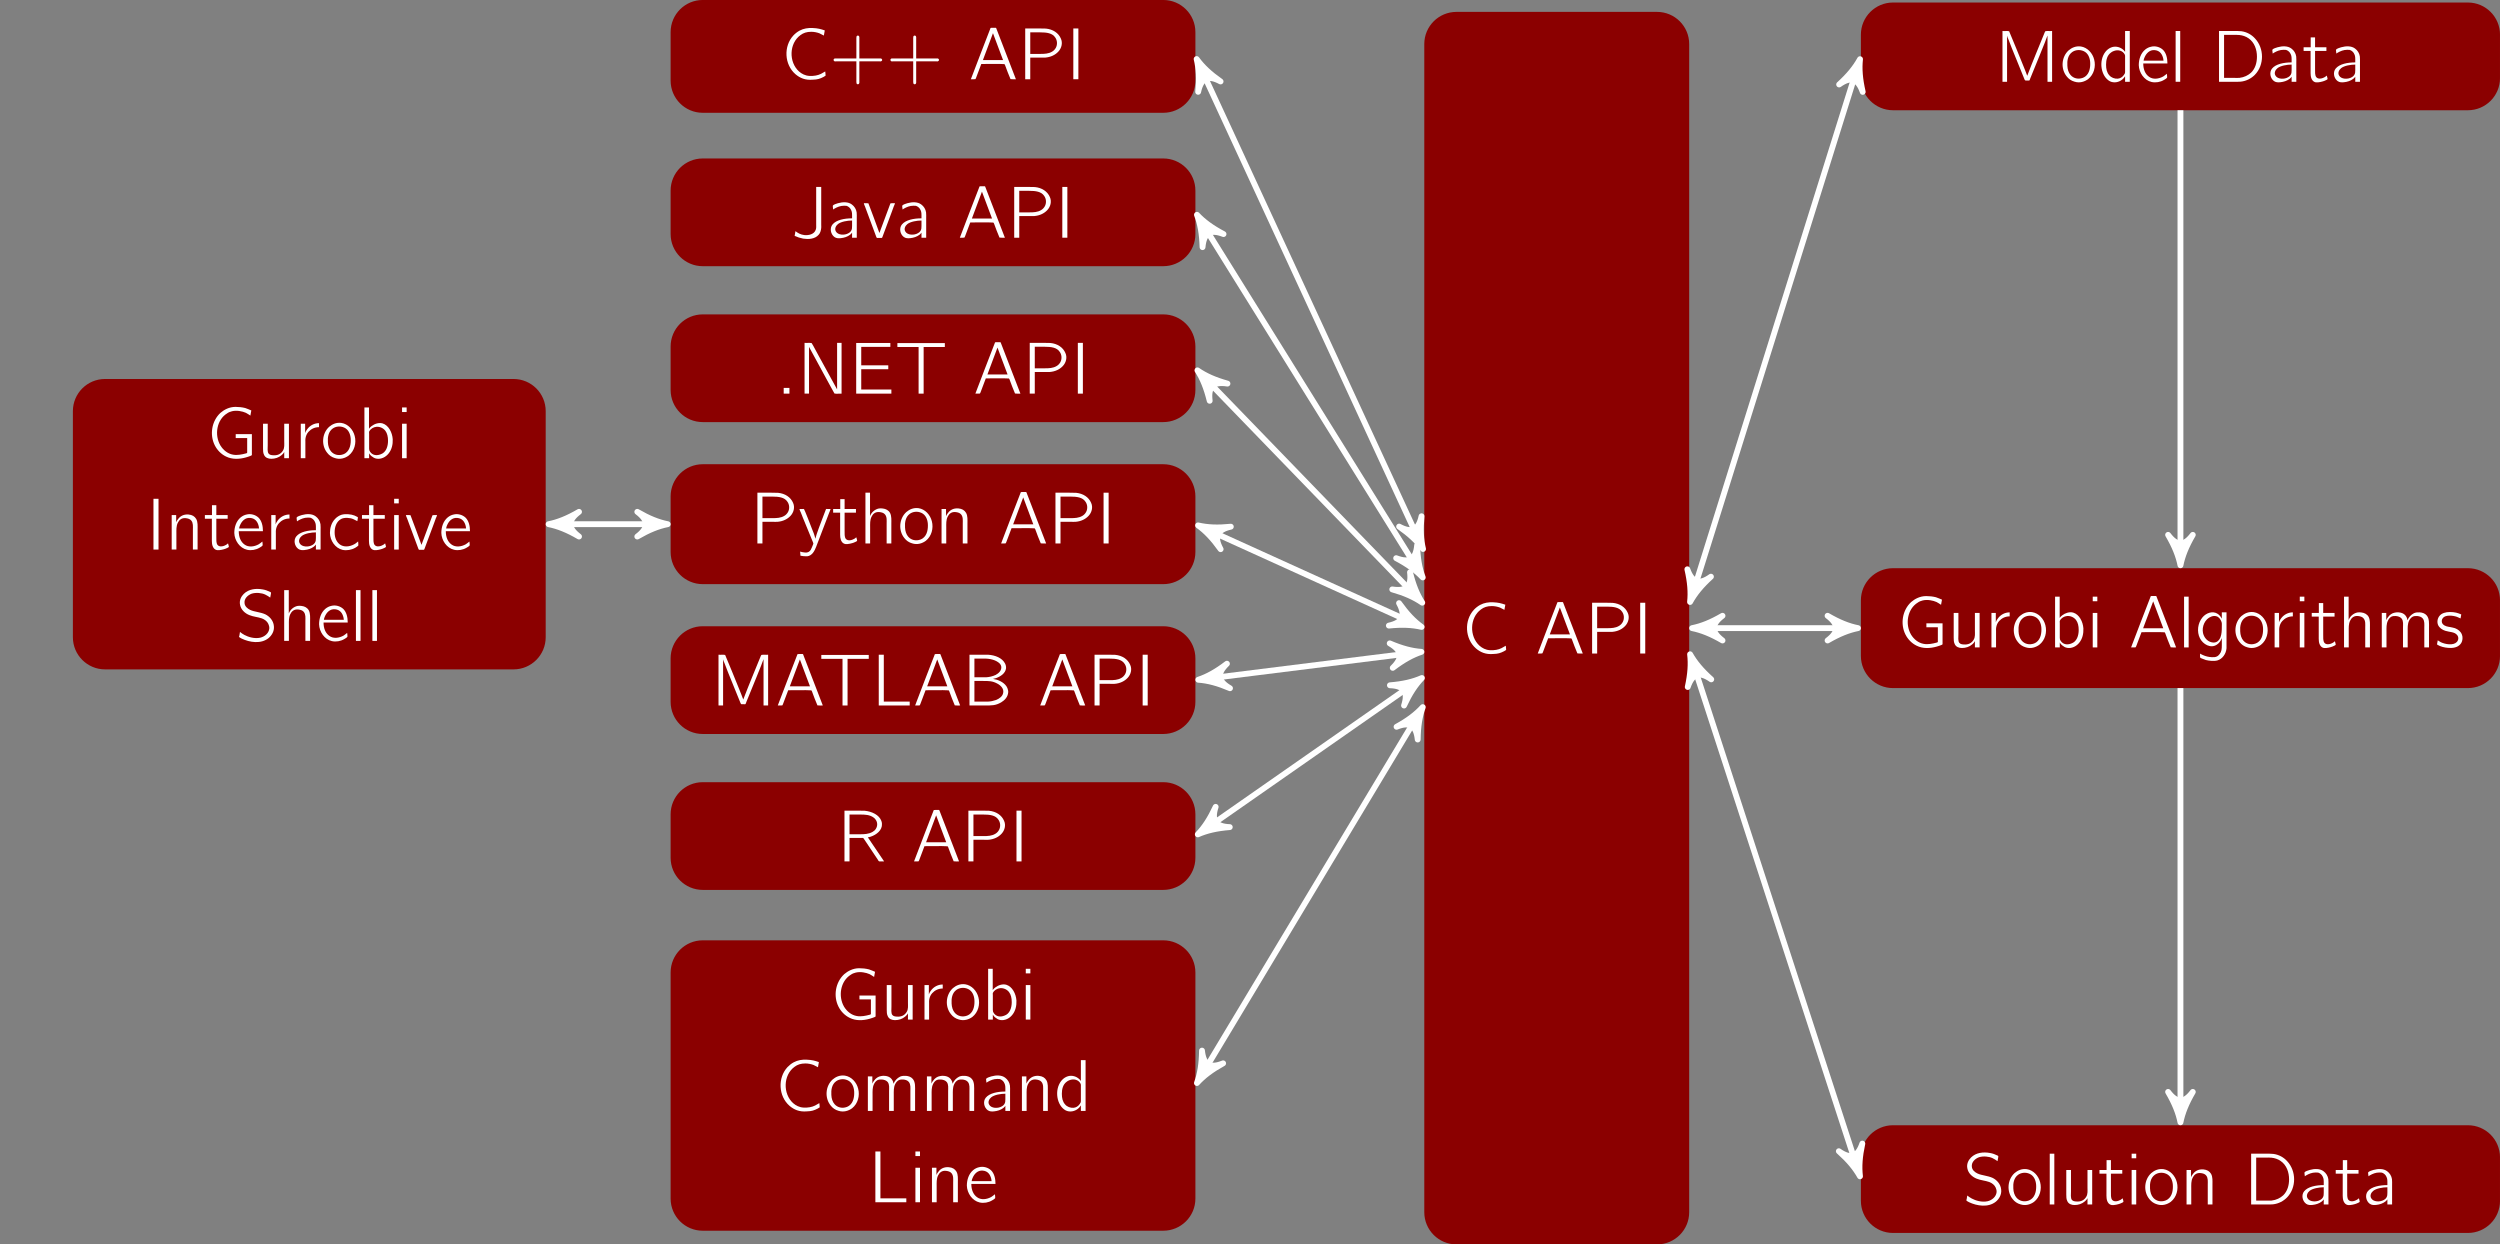 <?xml version="1.0" encoding="UTF-8"?>
<svg xmlns="http://www.w3.org/2000/svg" xmlns:xlink="http://www.w3.org/1999/xlink" width="340.857" height="169.663" viewBox="0 0 340.857 169.663">
<rect x="0" y="0" width="340.857" height="169.663" fill="#808080" stroke="none"/>
<defs>
<g>
<g id="glyph-0-0">
<path d="M 6.266 -3.281 L 4.062 -3.281 L 4.062 -2.75 L 5.625 -2.75 L 5.625 -0.891 C 5.625 -0.844 5.641 -0.781 5.609 -0.734 C 5.578 -0.672 5.453 -0.656 5.391 -0.641 C 4.938 -0.516 4.25 -0.375 3.703 -0.484 C 2.969 -0.609 2.359 -1.109 1.969 -1.75 C 1.141 -3.156 1.453 -5.25 2.906 -6.125 C 3.094 -6.266 3.328 -6.344 3.562 -6.406 C 4.203 -6.562 4.969 -6.406 5.453 -6.188 C 5.672 -6.078 5.859 -5.938 6.062 -5.812 L 6.188 -6.516 C 5.906 -6.625 5.656 -6.75 5.359 -6.844 C 4.922 -6.953 4.469 -7 4.031 -7 C 3.188 -7 2.469 -6.609 1.984 -6.188 C 0.781 -5.078 0.484 -3.203 1.203 -1.766 C 1.531 -1.109 2.078 -0.547 2.734 -0.234 C 3.578 0.188 4.562 0.141 5.453 -0.109 C 5.578 -0.141 6.234 -0.344 6.266 -0.422 C 6.266 -0.453 6.266 -0.5 6.266 -0.531 Z M 6.266 -3.281 "/>
</g>
<g id="glyph-0-1">
<path d="M 0.812 -4.703 L 0.812 -1.328 C 0.812 -1.031 0.812 -0.734 0.953 -0.453 C 1.125 -0.062 1.531 0.078 1.938 0.078 C 2.453 0.078 2.953 -0.078 3.344 -0.422 C 3.484 -0.531 3.625 -0.688 3.703 -0.859 L 3.703 0 L 4.344 0 L 4.344 -4.703 L 3.703 -4.703 L 3.703 -2.297 C 3.703 -1.891 3.766 -1.422 3.531 -1.047 C 3.266 -0.594 2.812 -0.344 2.156 -0.406 C 1.938 -0.422 1.719 -0.453 1.578 -0.625 C 1.375 -0.859 1.453 -1.453 1.453 -1.781 L 1.453 -4.703 Z M 0.812 -4.703 "/>
</g>
<g id="glyph-0-2">
<path d="M 1.422 -3.453 L 1.406 -3.453 L 1.406 -4.703 L 0.812 -4.703 L 0.812 0 L 1.438 0 L 1.438 -2.266 C 1.438 -2.406 1.422 -2.547 1.453 -2.703 C 1.5 -3.031 1.641 -3.359 1.859 -3.594 C 2.188 -3.953 2.656 -4.234 3.297 -4.234 L 3.297 -4.781 C 2.656 -4.781 2.062 -4.469 1.688 -3.953 C 1.578 -3.797 1.469 -3.641 1.422 -3.453 Z M 1.422 -3.453 "/>
</g>
<g id="glyph-0-3">
<path d="M 1.234 -4.281 C 0.25 -3.391 0.125 -1.75 0.984 -0.719 C 1.219 -0.406 1.609 -0.125 2.031 -0.016 C 2.75 0.219 3.422 -0.016 3.891 -0.359 C 4.688 -0.984 4.969 -2.078 4.719 -3.031 C 4.5 -3.906 3.812 -4.672 2.906 -4.812 C 2.188 -4.906 1.641 -4.625 1.234 -4.281 Z M 3.297 -4.172 C 3.875 -3.906 4.125 -3.297 4.172 -2.688 C 4.219 -1.984 4.094 -1.141 3.484 -0.703 C 3.375 -0.625 3.266 -0.578 3.156 -0.531 C 2.547 -0.312 1.906 -0.453 1.5 -0.922 C 1.234 -1.219 1.078 -1.688 1.062 -2.188 C 1.016 -2.859 1.125 -3.625 1.719 -4.047 C 2.109 -4.328 2.719 -4.438 3.297 -4.172 Z M 3.297 -4.172 "/>
</g>
<g id="glyph-0-4">
<path d="M 0.812 -6.922 L 0.812 0 L 1.453 0 L 1.453 -0.672 C 1.531 -0.516 1.656 -0.375 1.781 -0.281 C 1.984 -0.125 2.172 0.016 2.484 0.062 C 3.094 0.156 3.703 -0.141 4.094 -0.625 C 4.547 -1.172 4.703 -1.891 4.672 -2.594 C 4.609 -3.516 4.109 -4.5 3.281 -4.75 C 2.766 -4.891 2.188 -4.688 1.781 -4.375 C 1.672 -4.281 1.531 -4.172 1.453 -4.031 L 1.438 -4.031 L 1.438 -6.922 Z M 2.438 -4.281 C 2.906 -4.328 3.391 -4.109 3.672 -3.734 C 3.922 -3.391 4.031 -2.938 4.031 -2.375 C 4.031 -1.625 3.781 -0.781 3.016 -0.531 C 2.453 -0.312 1.906 -0.406 1.578 -0.891 C 1.484 -1.062 1.453 -1.094 1.453 -1.312 L 1.453 -3.328 C 1.453 -3.422 1.422 -3.562 1.469 -3.656 C 1.641 -4 2.047 -4.25 2.438 -4.281 Z M 2.438 -4.281 "/>
</g>
<g id="glyph-0-5">
<path d="M 0.797 -6.922 L 0.797 -6.297 L 1.422 -6.297 L 1.422 -6.922 Z M 0.797 -4.703 L 0.797 0 L 1.422 0 L 1.422 -4.703 Z M 0.797 -4.703 "/>
</g>
<g id="glyph-0-6">
<path d="M 0.984 -6.922 L 0.984 0 L 1.672 0 L 1.672 -6.922 Z M 0.984 -6.922 "/>
</g>
<g id="glyph-0-7">
<path d="M 1.422 -3.719 L 1.422 -4.703 L 0.812 -4.703 L 0.812 0 L 1.453 0 L 1.453 -2.188 C 1.453 -2.688 1.422 -3.188 1.641 -3.641 C 1.828 -4.031 2.156 -4.344 2.734 -4.281 C 3.016 -4.25 3.312 -4.172 3.484 -3.953 C 3.766 -3.609 3.703 -3.125 3.703 -2.719 L 3.703 0 L 4.344 0 L 4.344 -2.719 C 4.344 -3.203 4.391 -3.75 4.156 -4.172 C 3.938 -4.531 3.625 -4.734 3.094 -4.781 C 2.438 -4.828 1.969 -4.562 1.672 -4.141 C 1.578 -4.016 1.469 -3.875 1.422 -3.719 Z M 1.422 -3.719 "/>
</g>
<g id="glyph-0-8">
<path d="M 1.156 -6.047 L 1.156 -4.703 L 0.188 -4.703 L 0.188 -4.203 L 1.141 -4.203 L 1.141 -1.531 C 1.141 -1.094 1.109 -0.562 1.406 -0.188 C 1.516 -0.047 1.672 0.047 1.859 0.078 C 2.219 0.125 2.781 -0.031 2.984 -0.109 C 3.094 -0.156 3.422 -0.281 3.453 -0.359 C 3.484 -0.406 3.344 -0.844 3.344 -0.844 L 3.109 -0.656 C 2.781 -0.453 2.188 -0.281 1.906 -0.641 C 1.719 -0.906 1.75 -1.344 1.75 -1.766 L 1.75 -4.203 L 3.297 -4.203 L 3.297 -4.703 L 1.75 -4.703 L 1.75 -6.047 Z M 1.156 -6.047 "/>
</g>
<g id="glyph-0-9">
<path d="M 4.25 -1.094 C 4.078 -0.969 3.938 -0.828 3.75 -0.719 C 3.125 -0.375 2.359 -0.281 1.812 -0.688 C 1.312 -1.047 1.031 -1.672 1.031 -2.5 L 4.328 -2.5 C 4.328 -3.234 4.156 -3.922 3.734 -4.344 C 3.312 -4.75 2.656 -4.922 2.109 -4.781 C 1.797 -4.719 1.531 -4.578 1.297 -4.391 C 0.672 -3.875 0.422 -3.047 0.422 -2.266 C 0.453 -1.25 1.141 -0.203 2.172 0.031 C 2.734 0.156 3.359 0.047 3.859 -0.25 C 3.953 -0.297 4.234 -0.469 4.281 -0.562 C 4.312 -0.609 4.25 -1.094 4.25 -1.094 Z M 3.797 -2.875 L 1.078 -2.875 C 1.094 -3.031 1.141 -3.188 1.203 -3.312 C 1.422 -3.844 1.891 -4.391 2.609 -4.312 C 3.281 -4.25 3.609 -3.781 3.75 -3.188 C 3.766 -3.094 3.781 -2.984 3.797 -2.875 Z M 3.797 -2.875 "/>
</g>
<g id="glyph-0-10">
<path d="M 0.875 -3.844 C 0.938 -3.875 1 -3.922 1.062 -3.969 C 1.422 -4.172 1.844 -4.359 2.359 -4.359 C 2.469 -4.359 2.578 -4.359 2.688 -4.344 C 2.906 -4.281 3.109 -4.125 3.234 -3.938 C 3.391 -3.672 3.453 -3.5 3.453 -3.094 L 3.453 -2.641 C 2.406 -2.641 1.281 -2.422 0.781 -1.797 C 0.375 -1.297 0.531 -0.469 1.047 -0.094 C 1.312 0.094 1.609 0.094 1.922 0.062 C 2.375 0.016 2.828 -0.125 3.188 -0.406 C 3.297 -0.484 3.375 -0.594 3.453 -0.688 L 3.453 0 L 4.094 0 L 4.094 -2.625 C 4.094 -2.906 4.109 -3.188 4.078 -3.453 C 4.016 -3.891 3.766 -4.281 3.422 -4.531 C 2.922 -4.906 2.203 -4.891 1.531 -4.703 C 1.391 -4.672 0.891 -4.5 0.844 -4.391 C 0.812 -4.359 0.828 -4.281 0.828 -4.234 C 0.844 -4.109 0.859 -3.984 0.875 -3.844 Z M 3.453 -2.344 L 3.453 -1.594 C 3.453 -1.359 3.453 -1.141 3.312 -0.922 C 3.234 -0.797 3.125 -0.703 2.984 -0.625 C 2.438 -0.297 1.531 -0.344 1.25 -0.844 C 1.031 -1.203 1.234 -1.625 1.531 -1.859 C 1.938 -2.188 2.828 -2.344 3.453 -2.344 Z M 3.453 -2.344 "/>
</g>
<g id="glyph-0-11">
<path d="M 4.312 -1.109 C 4.203 -1.031 4.109 -0.938 4 -0.859 C 3.453 -0.469 2.516 -0.203 1.828 -0.688 C 1.375 -1.031 1.109 -1.594 1.109 -2.344 C 1.109 -3.047 1.328 -3.812 2 -4.172 C 2.438 -4.406 3.25 -4.344 3.672 -4.141 C 3.781 -4.094 4.141 -3.891 4.203 -3.875 C 4.219 -3.984 4.25 -4.109 4.266 -4.234 C 4.297 -4.391 4.297 -4.422 4.141 -4.484 C 4.031 -4.531 3.922 -4.594 3.812 -4.641 C 3.344 -4.828 2.594 -4.891 2.062 -4.75 C 1.375 -4.531 0.844 -3.938 0.625 -3.266 C 0.516 -2.938 0.469 -2.609 0.469 -2.266 C 0.484 -1.234 1.172 -0.188 2.203 0.047 C 2.766 0.156 3.406 0.047 3.906 -0.234 C 3.984 -0.281 4.312 -0.484 4.344 -0.562 C 4.359 -0.609 4.312 -1.109 4.312 -1.109 Z M 4.312 -1.109 "/>
</g>
<g id="glyph-0-12">
<path d="M 0.156 -4.703 C 0.172 -4.562 0.25 -4.406 0.312 -4.266 L 1.797 -0.266 C 1.828 -0.172 1.891 0 1.938 0.031 C 2 0.047 2.062 0.031 2.125 0.031 L 2.469 0.031 C 2.516 0.031 2.609 0.047 2.641 0 C 2.688 -0.031 2.688 -0.094 2.703 -0.125 L 3.984 -3.562 L 4.25 -4.297 C 4.312 -4.422 4.375 -4.562 4.406 -4.703 C 4.203 -4.703 3.984 -4.719 3.797 -4.688 L 3.75 -4.594 L 2.281 -0.641 C 1.781 -2 1.297 -3.359 0.781 -4.688 C 0.594 -4.719 0.375 -4.703 0.156 -4.703 Z M 0.156 -4.703 "/>
</g>
<g id="glyph-0-13">
<path d="M 0.594 -1.219 C 0.562 -1.062 0.531 -0.891 0.516 -0.734 C 0.5 -0.672 0.453 -0.594 0.484 -0.531 C 0.5 -0.5 0.547 -0.469 0.578 -0.453 L 0.828 -0.312 C 1.906 0.203 3.453 0.453 4.484 -0.375 C 4.906 -0.719 5.297 -1.312 5.219 -2.016 C 5.156 -2.797 4.594 -3.359 4.047 -3.625 C 3.703 -3.781 3.344 -3.859 2.984 -3.938 C 2.641 -4.016 2.281 -4.078 1.969 -4.234 C 1.641 -4.391 1.25 -4.703 1.219 -5.141 C 1.141 -5.766 1.656 -6.234 2.188 -6.438 C 2.781 -6.625 3.562 -6.547 4.047 -6.312 C 4.297 -6.203 4.5 -6.047 4.719 -5.906 C 4.75 -6.078 4.781 -6.234 4.812 -6.406 C 4.828 -6.516 4.859 -6.609 4.75 -6.656 C 4.453 -6.812 4.031 -6.969 3.703 -7.016 C 2.797 -7.188 1.781 -7.078 1.109 -6.406 C 0.781 -6.078 0.469 -5.547 0.609 -4.906 C 0.734 -4.25 1.281 -3.75 1.875 -3.516 C 2.453 -3.281 3.016 -3.266 3.594 -3.062 C 3.969 -2.922 4.312 -2.656 4.469 -2.297 C 4.547 -2.141 4.609 -1.891 4.594 -1.688 C 4.531 -1.047 3.969 -0.578 3.359 -0.438 C 2.578 -0.266 1.719 -0.531 1.203 -0.812 C 0.984 -0.922 0.781 -1.078 0.594 -1.219 Z M 0.594 -1.219 "/>
</g>
<g id="glyph-0-14">
<path d="M 0.812 -6.922 L 0.812 0 L 1.453 0 L 1.453 -2.188 C 1.453 -2.688 1.422 -3.188 1.641 -3.641 C 1.828 -4.031 2.156 -4.344 2.734 -4.281 C 3.016 -4.25 3.312 -4.172 3.484 -3.953 C 3.766 -3.609 3.703 -3.125 3.703 -2.719 L 3.703 0 L 4.344 0 L 4.344 -2.688 C 4.344 -3.172 4.391 -3.719 4.172 -4.156 C 3.969 -4.531 3.594 -4.719 3.188 -4.766 C 3 -4.797 2.812 -4.797 2.625 -4.766 C 2.109 -4.656 1.641 -4.266 1.453 -3.766 L 1.438 -3.766 L 1.438 -6.922 Z M 0.812 -6.922 "/>
</g>
<g id="glyph-0-15">
<path d="M 0.797 -6.922 L 0.797 0 L 1.422 0 L 1.422 -6.922 Z M 0.797 -6.922 "/>
</g>
<g id="glyph-0-16">
<path d="M 0.984 -6.922 L 0.984 0 L 1.672 0 L 1.672 -2.953 L 3.078 -2.953 C 3.297 -2.953 3.516 -2.938 3.734 -2.953 C 4.469 -3.016 5.078 -3.312 5.5 -3.766 C 5.938 -4.234 6.125 -4.938 5.844 -5.547 C 5.516 -6.312 4.766 -6.812 3.797 -6.906 C 3.516 -6.922 3.203 -6.922 2.922 -6.922 Z M 1.672 -3.453 L 1.672 -6.391 L 3.031 -6.391 C 3.891 -6.391 4.688 -6.297 5.078 -5.688 C 5.359 -5.297 5.391 -4.734 5.172 -4.312 C 5.047 -4.078 4.875 -3.891 4.656 -3.766 C 4.172 -3.469 3.594 -3.453 3.047 -3.453 Z M 1.672 -3.453 "/>
</g>
<g id="glyph-0-17">
<path d="M 0.156 -4.703 C 0.188 -4.547 0.266 -4.391 0.344 -4.234 L 0.625 -3.516 C 0.703 -3.312 1.984 -0.203 2 -0.172 C 2.047 -0.047 2.078 -0.016 2.016 0.141 C 1.938 0.344 1.797 0.688 1.703 0.859 C 1.562 1.094 1.328 1.281 0.922 1.234 C 0.703 1.219 0.484 1.172 0.25 1.109 L 0.297 1.672 C 0.516 1.719 0.984 1.766 1.203 1.75 C 1.891 1.688 2.234 0.984 2.438 0.453 C 2.531 0.172 3.859 -3.266 3.859 -3.266 L 4.203 -4.172 C 4.281 -4.344 4.359 -4.531 4.406 -4.703 L 3.953 -4.703 C 3.906 -4.703 3.828 -4.719 3.781 -4.688 C 3.766 -4.656 3.453 -3.828 3.359 -3.578 C 3.109 -2.922 2.469 -1.281 2.328 -0.641 C 2.219 -1.141 2.031 -1.609 1.828 -2.094 C 1.75 -2.328 0.844 -4.625 0.781 -4.688 C 0.75 -4.719 0.656 -4.703 0.609 -4.703 Z M 0.156 -4.703 "/>
</g>
<g id="glyph-0-18">
<path d="M 0.297 0 L 0.734 0 L 0.922 -0.016 L 1 -0.172 L 1.719 -2.078 C 2.766 -2.062 3.891 -2.125 4.875 -2.062 L 4.953 -1.938 C 5.188 -1.281 5.438 -0.641 5.703 -0.016 C 5.922 0.016 6.188 0 6.438 0 C 6.203 -0.641 3.781 -6.891 3.781 -6.891 C 3.766 -6.938 3.75 -7 3.703 -7.016 C 3.641 -7.016 3.578 -7.016 3.516 -7.016 L 3.188 -7.016 C 3.031 -7.016 2.969 -7.031 2.938 -6.875 C 2.891 -6.766 0.312 -0.078 0.297 0 Z M 3.312 -6.281 C 3.75 -5.031 4.25 -3.844 4.688 -2.609 L 1.938 -2.609 Z M 3.312 -6.281 "/>
</g>
<g id="glyph-0-19">
<path d="M 6.109 -1.062 C 5.906 -0.969 5.734 -0.828 5.531 -0.734 C 5.094 -0.516 4.562 -0.422 3.953 -0.453 C 3.375 -0.484 2.906 -0.734 2.531 -1.062 C 1.125 -2.328 1.172 -4.891 2.734 -6.016 C 3.125 -6.312 3.578 -6.469 4.203 -6.469 C 4.578 -6.469 4.969 -6.391 5.312 -6.266 C 5.516 -6.172 5.719 -6.047 5.922 -5.953 L 6.047 -6.656 C 5.5 -6.844 5.109 -6.953 4.391 -6.984 C 3.781 -7.016 3.156 -6.922 2.609 -6.625 C 2.297 -6.453 2.016 -6.234 1.766 -5.969 C 0.406 -4.5 0.531 -2 2.047 -0.688 C 2.656 -0.172 3.375 0.156 4.422 0.062 C 5.047 0.047 5.391 -0.062 5.875 -0.312 C 5.938 -0.344 6.125 -0.453 6.156 -0.484 C 6.172 -0.531 6.125 -0.938 6.109 -1.062 Z M 6.109 -1.062 "/>
</g>
<g id="glyph-0-20">
<path d="M 1.062 -0.781 L 1.062 0 L 1.844 0 L 1.844 -0.781 Z M 1.062 -0.781 "/>
</g>
<g id="glyph-0-21">
<path d="M 1 -6.922 L 1 0 L 1.609 0 L 1.609 -6.344 L 1.625 -6.344 L 4.062 -1.859 C 4.422 -1.25 4.719 -0.609 5.078 -0.016 C 5.359 0.047 5.734 -0.016 6.047 0 L 6.047 -6.922 L 5.438 -6.922 L 5.438 -0.578 L 2.969 -5.078 C 2.625 -5.672 2.328 -6.312 1.969 -6.891 C 1.688 -6.953 1.312 -6.891 1 -6.922 Z M 1 -6.922 "/>
</g>
<g id="glyph-0-22">
<path d="M 0.984 -6.906 L 0.984 0 L 5.781 0 L 5.781 -0.562 L 1.672 -0.562 L 1.672 -3.328 L 5.359 -3.328 L 5.359 -3.859 L 1.672 -3.859 L 1.672 -6.375 L 5.641 -6.375 L 5.641 -6.906 Z M 0.984 -6.906 "/>
</g>
<g id="glyph-0-23">
<path d="M 0.375 -6.891 L 0.375 -6.359 L 3.266 -6.359 L 3.266 0 L 3.953 0 L 3.953 -6.359 L 6.844 -6.359 L 6.844 -6.891 Z M 0.375 -6.891 "/>
</g>
<g id="glyph-0-24">
<path d="M 3.375 -6.922 L 3.375 -1.797 C 3.375 -1.562 3.406 -1.312 3.312 -1.078 C 3.094 -0.453 2.344 -0.297 1.75 -0.359 C 1.5 -0.391 1.25 -0.469 1.062 -0.562 C 0.875 -0.641 0.719 -0.781 0.547 -0.891 L 0.438 -0.25 C 0.812 -0.078 1.188 0.047 1.594 0.125 C 2.297 0.234 3.188 0.203 3.703 -0.391 C 3.922 -0.609 4.031 -0.984 4.062 -1.328 C 4.078 -1.469 4.062 -1.609 4.062 -1.75 L 4.062 -6.922 Z M 3.375 -6.922 "/>
</g>
<g id="glyph-0-25">
<path d="M 3.672 -2.828 L 0.906 -2.828 C 0.844 -2.828 0.766 -2.844 0.703 -2.828 C 0.625 -2.797 0.562 -2.719 0.562 -2.625 C 0.562 -2.547 0.625 -2.469 0.703 -2.438 C 0.766 -2.422 0.844 -2.438 0.906 -2.438 L 3.672 -2.438 L 3.672 0.344 C 3.672 0.406 3.672 0.484 3.688 0.531 C 3.703 0.625 3.781 0.688 3.875 0.688 C 3.969 0.688 4.047 0.625 4.062 0.531 C 4.094 0.484 4.078 0.406 4.078 0.344 L 4.078 -2.438 L 6.844 -2.438 C 6.891 -2.438 6.984 -2.422 7.031 -2.438 C 7.125 -2.469 7.188 -2.547 7.188 -2.625 C 7.188 -2.719 7.125 -2.797 7.031 -2.828 C 6.984 -2.844 6.891 -2.828 6.844 -2.828 L 4.078 -2.828 L 4.078 -5.609 C 4.078 -5.656 4.094 -5.734 4.062 -5.797 C 4.047 -5.891 3.969 -5.953 3.875 -5.953 C 3.781 -5.953 3.703 -5.891 3.688 -5.797 C 3.672 -5.734 3.672 -5.656 3.672 -5.594 Z M 3.672 -2.828 "/>
</g>
<g id="glyph-0-26">
<path d="M 1.016 -6.922 L 1.016 0 L 1.641 0 L 1.641 -6.281 C 1.688 -6.078 1.781 -5.891 1.859 -5.703 L 2.266 -4.641 C 2.391 -4.312 3.984 -0.422 4.031 -0.297 C 4.109 -0.188 4.062 -0.172 4.25 -0.172 L 4.516 -0.172 C 4.562 -0.172 4.609 -0.156 4.656 -0.172 C 4.703 -0.172 4.719 -0.234 4.734 -0.266 C 4.766 -0.344 4.812 -0.438 4.828 -0.516 C 5.297 -1.688 7.047 -5.891 7.141 -6.281 L 7.156 -6.281 L 7.156 0 L 7.781 0 L 7.781 -6.922 C 7.484 -6.891 7.125 -6.953 6.859 -6.891 L 6.781 -6.75 C 5.984 -4.781 5.156 -2.828 4.391 -0.812 C 4.219 -1.297 4.016 -1.781 3.828 -2.25 C 3.188 -3.797 2.578 -5.375 1.922 -6.891 C 1.672 -6.953 1.312 -6.891 1.016 -6.922 Z M 1.016 -6.922 "/>
</g>
<g id="glyph-0-27">
<path d="M 0.984 -6.922 L 0.984 0 L 5.203 0 L 5.203 -0.531 L 1.672 -0.531 L 1.672 -6.922 Z M 0.984 -6.922 "/>
</g>
<g id="glyph-0-28">
<path d="M 0.984 -6.922 L 0.984 0 L 3.016 0 C 4.031 0 4.531 0.016 5.297 -0.422 C 5.766 -0.703 6.219 -1.141 6.266 -1.812 C 6.266 -1.906 6.266 -2.016 6.234 -2.109 C 6.094 -2.844 5.359 -3.312 4.688 -3.516 C 4.531 -3.562 4.359 -3.594 4.188 -3.625 C 4.328 -3.656 4.469 -3.688 4.609 -3.734 C 5.219 -3.953 5.875 -4.375 5.969 -5.062 C 5.984 -5.359 5.922 -5.547 5.828 -5.734 C 5.438 -6.484 4.5 -6.859 3.516 -6.922 C 3.297 -6.922 3.078 -6.922 2.859 -6.922 Z M 1.656 -3.844 L 1.656 -6.391 L 2.75 -6.391 C 2.906 -6.391 3.078 -6.406 3.234 -6.391 C 3.656 -6.375 4.062 -6.297 4.453 -6.141 C 4.812 -5.984 5.234 -5.734 5.312 -5.328 C 5.406 -4.812 4.984 -4.391 4.562 -4.172 C 4.141 -3.969 3.703 -3.875 3.25 -3.844 C 3.062 -3.844 2.875 -3.844 2.688 -3.844 Z M 1.656 -0.531 L 1.656 -3.344 L 2.797 -3.344 C 3.672 -3.344 4.109 -3.344 4.781 -2.984 C 5.25 -2.734 5.703 -2.281 5.578 -1.719 C 5.5 -1.234 5.031 -0.922 4.609 -0.75 C 4.25 -0.625 3.891 -0.547 3.516 -0.531 C 3.328 -0.516 3.156 -0.531 2.953 -0.531 Z M 1.656 -0.531 "/>
</g>
<g id="glyph-0-29">
<path d="M 0.984 -6.922 L 0.984 0 L 1.672 0 L 1.672 -3.203 L 3.391 -3.203 C 3.438 -3.203 3.5 -3.219 3.531 -3.188 C 3.609 -3.141 3.656 -3.047 3.703 -2.969 C 3.812 -2.797 5.453 -0.359 5.531 -0.234 C 5.578 -0.156 5.625 -0.047 5.703 -0.016 C 5.766 0.016 5.859 0 5.922 0 L 6.391 0 L 4.172 -3.281 C 4.312 -3.297 4.438 -3.344 4.562 -3.375 C 5.328 -3.625 6.156 -4.25 6.094 -5.125 C 6.094 -5.25 6.062 -5.391 6.016 -5.516 C 5.719 -6.344 4.719 -6.812 3.75 -6.906 C 3.438 -6.922 3.141 -6.922 2.828 -6.922 Z M 1.672 -3.703 L 1.672 -6.391 L 3.125 -6.391 C 3.766 -6.391 4.438 -6.375 4.969 -5.969 C 5.078 -5.891 5.172 -5.797 5.25 -5.672 C 5.516 -5.297 5.5 -4.797 5.25 -4.422 C 5.141 -4.25 4.969 -4.109 4.797 -4.016 C 4.266 -3.719 3.672 -3.703 3.078 -3.703 Z M 1.672 -3.703 "/>
</g>
<g id="glyph-0-30">
<path d="M 1.422 -3.719 L 1.422 -4.703 L 0.812 -4.703 L 0.812 0 L 1.453 0 L 1.453 -2.172 C 1.453 -2.672 1.422 -3.188 1.641 -3.641 C 1.75 -3.875 1.906 -4.078 2.141 -4.203 C 2.328 -4.281 2.531 -4.297 2.734 -4.281 C 3.031 -4.25 3.312 -4.172 3.516 -3.938 C 3.781 -3.594 3.703 -3.109 3.703 -2.719 L 3.703 0 L 4.344 0 L 4.344 -2.172 C 4.344 -2.672 4.312 -3.188 4.531 -3.641 C 4.641 -3.875 4.812 -4.078 5.047 -4.203 C 5.234 -4.281 5.438 -4.297 5.641 -4.281 C 5.938 -4.25 6.219 -4.172 6.406 -3.938 C 6.672 -3.594 6.609 -3.109 6.609 -2.719 L 6.609 0 L 7.25 0 L 7.25 -2.641 C 7.25 -3.25 7.312 -3.922 6.938 -4.359 C 6.703 -4.641 6.359 -4.75 6 -4.781 C 5.734 -4.797 5.453 -4.781 5.203 -4.672 C 4.797 -4.469 4.469 -4.109 4.312 -3.703 C 4.281 -3.797 4.281 -3.891 4.25 -3.984 C 4.062 -4.469 3.703 -4.734 3.109 -4.781 C 2.938 -4.781 2.766 -4.797 2.609 -4.75 C 2.219 -4.688 1.891 -4.453 1.672 -4.141 C 1.578 -4.016 1.469 -3.875 1.422 -3.719 Z M 1.422 -3.719 "/>
</g>
<g id="glyph-0-31">
<path d="M 3.703 -6.922 L 3.703 -4.078 C 3.609 -4.234 3.484 -4.344 3.344 -4.453 C 2.891 -4.797 2.266 -4.891 1.75 -4.656 C 1.453 -4.531 1.219 -4.328 1.016 -4.078 C 0.062 -2.844 0.406 -0.719 1.641 -0.062 C 2.188 0.203 2.859 0.078 3.328 -0.312 C 3.453 -0.422 3.609 -0.578 3.688 -0.734 L 3.703 -0.734 L 3.703 0 L 4.344 0 L 4.344 -6.922 Z M 3.672 -3.688 C 3.719 -3.594 3.703 -3.484 3.703 -3.375 L 3.703 -1.391 C 3.703 -1.141 3.672 -1.141 3.547 -0.938 C 3.344 -0.641 3.047 -0.453 2.703 -0.422 C 2.281 -0.391 1.812 -0.562 1.547 -0.891 C 1.219 -1.25 1.109 -1.75 1.109 -2.328 C 1.109 -2.953 1.25 -3.609 1.781 -3.984 C 1.875 -4.062 1.984 -4.125 2.109 -4.172 C 2.719 -4.438 3.406 -4.25 3.672 -3.688 Z M 3.672 -3.688 "/>
</g>
<g id="glyph-0-32">
<path d="M 3.688 -1.25 L 3.703 -1.25 L 3.703 -0.297 C 3.703 0.219 3.672 0.562 3.406 0.906 C 3.172 1.234 2.844 1.375 2.328 1.328 C 1.922 1.312 1.531 1.219 1.172 1.062 C 1.016 1 0.875 0.922 0.734 0.844 L 0.734 1.219 C 0.734 1.422 0.766 1.422 0.953 1.5 C 1.141 1.578 1.328 1.656 1.531 1.719 C 1.984 1.828 2.656 1.906 3.125 1.766 C 3.781 1.562 4.281 0.891 4.344 0.109 C 4.344 -0.031 4.344 -0.172 4.344 -0.312 L 4.344 -4.781 L 3.703 -4.781 L 3.703 -3.922 C 3.562 -4.172 3.391 -4.422 3.141 -4.578 C 2.469 -5.031 1.562 -4.703 1.062 -4.094 C 0.422 -3.328 0.266 -2.141 0.719 -1.25 C 1.125 -0.438 2.188 0.203 3.047 -0.391 C 3.312 -0.562 3.594 -0.922 3.688 -1.25 Z M 2.953 -4.25 C 3.297 -4.172 3.516 -3.844 3.641 -3.531 C 3.734 -3.297 3.703 -3.172 3.703 -2.828 C 3.703 -2.328 3.688 -1.828 3.516 -1.375 C 3.375 -1.016 3.094 -0.703 2.688 -0.672 C 2.562 -0.656 2.438 -0.672 2.297 -0.703 C 1.703 -0.844 1.281 -1.359 1.141 -1.953 C 0.953 -2.828 1.391 -3.891 2.266 -4.203 C 2.484 -4.281 2.703 -4.328 2.953 -4.25 Z M 2.953 -4.25 "/>
</g>
<g id="glyph-0-33">
<path d="M 0.391 -0.969 C 0.375 -0.828 0.344 -0.703 0.312 -0.562 C 0.297 -0.453 0.266 -0.406 0.375 -0.344 C 0.781 -0.109 1.266 0.016 1.828 0.062 C 2.406 0.109 3.094 0.031 3.484 -0.453 C 3.656 -0.641 3.766 -0.953 3.766 -1.266 C 3.766 -1.453 3.75 -1.609 3.672 -1.781 C 3.516 -2.188 3.141 -2.469 2.734 -2.625 C 2.547 -2.688 2.328 -2.719 2.141 -2.766 C 1.766 -2.828 1.344 -2.875 1.078 -3.188 C 0.875 -3.422 0.891 -3.781 1.094 -4.016 C 1.453 -4.469 2.469 -4.359 3 -4.172 C 3.188 -4.109 3.312 -4.016 3.5 -3.953 L 3.594 -4.5 C 3.125 -4.703 2.703 -4.828 2.062 -4.828 C 1.453 -4.828 0.922 -4.672 0.625 -4.297 C 0.344 -3.953 0.266 -3.453 0.438 -3.047 C 0.625 -2.656 1.016 -2.391 1.422 -2.266 C 2 -2.078 2.672 -2.141 3.031 -1.688 C 3.266 -1.406 3.234 -1 2.984 -0.734 C 2.5 -0.234 1.438 -0.422 0.828 -0.703 C 0.672 -0.781 0.531 -0.891 0.391 -0.969 Z M 0.391 -0.969 "/>
</g>
<g id="glyph-0-34">
<path d="M 0.984 -6.922 L 0.984 0 L 2.984 0 C 3.312 0 3.625 0.016 3.938 -0.016 C 4.734 -0.094 5.422 -0.484 5.875 -0.953 C 7.172 -2.281 7.156 -4.562 5.891 -5.906 C 5.438 -6.406 4.812 -6.781 4.031 -6.891 C 3.656 -6.938 3.266 -6.922 2.891 -6.922 Z M 1.672 -0.531 L 1.672 -6.391 L 2.953 -6.391 C 3.219 -6.391 3.484 -6.406 3.766 -6.375 C 4.203 -6.328 4.641 -6.188 5.016 -5.922 C 5.828 -5.359 6.156 -4.375 6.156 -3.422 C 6.156 -2.625 5.938 -1.812 5.359 -1.25 C 4.953 -0.875 4.422 -0.609 3.766 -0.531 C 3.516 -0.516 3.234 -0.531 2.984 -0.531 Z M 1.672 -0.531 "/>
</g>
</g>
<clipPath id="clip-0">
<path clip-rule="nonzero" d="M 194 2 L 230 2 L 230 169.664 L 194 169.664 Z M 194 2 "/>
</clipPath>
<clipPath id="clip-1">
<path clip-rule="nonzero" d="M 183 0 L 242 0 L 242 169.664 L 183 169.664 Z M 183 0 "/>
</clipPath>
<clipPath id="clip-2">
<path clip-rule="nonzero" d="M 80 117 L 174 117 L 174 169.664 L 80 169.664 Z M 80 117 "/>
</clipPath>
<clipPath id="clip-3">
<path clip-rule="nonzero" d="M 254 77 L 340.855 77 L 340.855 94 L 254 94 Z M 254 77 "/>
</clipPath>
<clipPath id="clip-4">
<path clip-rule="nonzero" d="M 242 66 L 340.855 66 L 340.855 105 L 242 105 Z M 242 66 "/>
</clipPath>
<clipPath id="clip-5">
<path clip-rule="nonzero" d="M 254 0 L 340.855 0 L 340.855 15 L 254 15 Z M 254 0 "/>
</clipPath>
<clipPath id="clip-6">
<path clip-rule="nonzero" d="M 242 0 L 340.855 0 L 340.855 26 L 242 26 Z M 242 0 "/>
</clipPath>
<clipPath id="clip-7">
<path clip-rule="nonzero" d="M 254 153 L 340.855 153 L 340.855 168 L 254 168 Z M 254 153 "/>
</clipPath>
<clipPath id="clip-8">
<path clip-rule="nonzero" d="M 242 142 L 340.855 142 L 340.855 169.664 L 242 169.664 Z M 242 142 "/>
</clipPath>
<clipPath id="clip-9">
<path clip-rule="nonzero" d="M 219 78 L 265 78 L 265 169.664 L 219 169.664 Z M 219 78 "/>
</clipPath>
</defs>
<path fill-rule="nonzero" fill="rgb(54.509%, 0%, 0%)" fill-opacity="1" stroke-width="0.797" stroke-linecap="butt" stroke-linejoin="miter" stroke="rgb(54.509%, 0%, 0%)" stroke-opacity="1" stroke-miterlimit="10" d="M 27.847 93.1 L -27.849 93.1 C -30.048 93.1 -31.833 91.318 -31.833 89.115 L -31.833 58.287 C -31.833 56.088 -30.048 54.303 -27.849 54.303 L 27.847 54.303 C 30.05 54.303 31.835 56.088 31.835 58.287 L 31.835 89.115 C 31.835 91.318 30.05 93.1 27.847 93.1 Z M 27.847 93.1 " transform="matrix(1, 0, 0, -1, 42.169, 145.17)"/>
<g fill="rgb(100%, 100%, 100%)" fill-opacity="1">
<use xlink:href="#glyph-0-0" x="28.076" y="62.475"/>
<use xlink:href="#glyph-0-1" x="35.05" y="62.475"/>
<use xlink:href="#glyph-0-2" x="40.197" y="62.475"/>
<use xlink:href="#glyph-0-3" x="43.643" y="62.475"/>
<use xlink:href="#glyph-0-4" x="48.873" y="62.475"/>
<use xlink:href="#glyph-0-5" x="54.021" y="62.475"/>
</g>
<g fill="rgb(100%, 100%, 100%)" fill-opacity="1">
<use xlink:href="#glyph-0-6" x="19.94" y="74.929"/>
<use xlink:href="#glyph-0-7" x="22.597" y="74.929"/>
<use xlink:href="#glyph-0-8" x="27.745" y="74.929"/>
<use xlink:href="#glyph-0-9" x="31.523" y="74.929"/>
<use xlink:href="#glyph-0-2" x="36.172" y="74.929"/>
<use xlink:href="#glyph-0-10" x="39.617" y="74.929"/>
<use xlink:href="#glyph-0-11" x="44.516" y="74.929"/>
<use xlink:href="#glyph-0-8" x="49.165" y="74.929"/>
<use xlink:href="#glyph-0-5" x="52.943" y="74.929"/>
<use xlink:href="#glyph-0-12" x="55.185" y="74.929"/>
<use xlink:href="#glyph-0-9" x="59.751" y="74.929"/>
</g>
<g fill="rgb(100%, 100%, 100%)" fill-opacity="1">
<use xlink:href="#glyph-0-13" x="32.124" y="87.382"/>
<use xlink:href="#glyph-0-14" x="37.935" y="87.382"/>
<use xlink:href="#glyph-0-9" x="43.083" y="87.382"/>
<use xlink:href="#glyph-0-15" x="47.732" y="87.382"/>
<use xlink:href="#glyph-0-15" x="49.974" y="87.382"/>
</g>
<path fill-rule="nonzero" fill="rgb(54.509%, 0%, 0%)" fill-opacity="1" stroke-width="0.797" stroke-linecap="butt" stroke-linejoin="miter" stroke="rgb(54.509%, 0%, 0%)" stroke-opacity="1" stroke-miterlimit="10" d="M 116.433 81.479 L 53.647 81.479 C 51.448 81.479 49.663 79.693 49.663 77.494 L 49.663 69.912 C 49.663 67.709 51.448 65.924 53.647 65.924 L 116.433 65.924 C 118.632 65.924 120.417 67.709 120.417 69.912 L 120.417 77.494 C 120.417 79.693 118.632 81.479 116.433 81.479 Z M 116.433 81.479 " transform="matrix(1, 0, 0, -1, 42.169, 145.17)"/>
<g fill="rgb(100%, 100%, 100%)" fill-opacity="1">
<use xlink:href="#glyph-0-16" x="102.282" y="74.098"/>
<use xlink:href="#glyph-0-17" x="108.84" y="74.098"/>
<use xlink:href="#glyph-0-8" x="113.406" y="74.098"/>
<use xlink:href="#glyph-0-14" x="117.184" y="74.098"/>
<use xlink:href="#glyph-0-3" x="122.332" y="74.098"/>
<use xlink:href="#glyph-0-7" x="127.562" y="74.098"/>
</g>
<g fill="rgb(100%, 100%, 100%)" fill-opacity="1">
<use xlink:href="#glyph-0-18" x="136.197" y="74.098"/>
<use xlink:href="#glyph-0-16" x="142.921" y="74.098"/>
<use xlink:href="#glyph-0-6" x="149.48" y="74.098"/>
</g>
<g clip-path="url(#clip-0)">
<path fill-rule="nonzero" fill="rgb(54.509%, 0%, 0%)" fill-opacity="1" d="M 225.926 2.02 L 198.574 2.02 C 196.375 2.02 194.59 3.801 194.59 6.004 L 194.59 165.281 C 194.59 167.48 196.375 169.266 198.574 169.266 L 225.926 169.266 C 228.125 169.266 229.91 167.48 229.91 165.281 L 229.91 6.004 C 229.91 3.801 228.125 2.02 225.926 2.02 Z M 225.926 2.02 "/>
</g>
<g clip-path="url(#clip-1)">
<path fill="none" stroke-width="0.797" stroke-linecap="butt" stroke-linejoin="miter" stroke="rgb(54.509%, 0%, 0%)" stroke-opacity="1" stroke-miterlimit="10" d="M 183.757 143.15 L 156.405 143.15 C 154.206 143.15 152.421 141.369 152.421 139.166 L 152.421 -20.111 C 152.421 -22.31 154.206 -24.096 156.405 -24.096 L 183.757 -24.096 C 185.956 -24.096 187.741 -22.31 187.741 -20.111 L 187.741 139.166 C 187.741 141.369 185.956 143.15 183.757 143.15 Z M 183.757 143.15 " transform="matrix(1, 0, 0, -1, 42.169, 145.17)"/>
</g>
<g fill="rgb(100%, 100%, 100%)" fill-opacity="1">
<use xlink:href="#glyph-0-19" x="199.193" y="89.102"/>
</g>
<g fill="rgb(100%, 100%, 100%)" fill-opacity="1">
<use xlink:href="#glyph-0-18" x="209.363" y="89.102"/>
<use xlink:href="#glyph-0-16" x="216.088" y="89.102"/>
<use xlink:href="#glyph-0-6" x="222.646" y="89.102"/>
</g>
<path fill-rule="nonzero" fill="rgb(54.509%, 0%, 0%)" fill-opacity="1" stroke-width="0.797" stroke-linecap="butt" stroke-linejoin="miter" stroke="rgb(54.509%, 0%, 0%)" stroke-opacity="1" stroke-miterlimit="10" d="M 116.433 101.908 L 53.647 101.908 C 51.448 101.908 49.663 100.123 49.663 97.924 L 49.663 92.002 C 49.663 89.799 51.448 88.018 53.647 88.018 L 116.433 88.018 C 118.632 88.018 120.417 89.799 120.417 92.002 L 120.417 97.924 C 120.417 100.123 118.632 101.908 116.433 101.908 Z M 116.433 101.908 " transform="matrix(1, 0, 0, -1, 42.169, 145.17)"/>
<g fill="rgb(100%, 100%, 100%)" fill-opacity="1">
<use xlink:href="#glyph-0-20" x="105.789" y="53.669"/>
<use xlink:href="#glyph-0-21" x="108.695" y="53.669"/>
<use xlink:href="#glyph-0-22" x="115.752" y="53.669"/>
<use xlink:href="#glyph-0-23" x="121.978" y="53.669"/>
</g>
<g fill="rgb(100%, 100%, 100%)" fill-opacity="1">
<use xlink:href="#glyph-0-18" x="132.688" y="53.669"/>
<use xlink:href="#glyph-0-16" x="139.413" y="53.669"/>
<use xlink:href="#glyph-0-6" x="145.971" y="53.669"/>
</g>
<path fill-rule="nonzero" fill="rgb(54.509%, 0%, 0%)" fill-opacity="1" stroke-width="0.797" stroke-linecap="butt" stroke-linejoin="miter" stroke="rgb(54.509%, 0%, 0%)" stroke-opacity="1" stroke-miterlimit="10" d="M 116.433 123.166 L 53.647 123.166 C 51.448 123.166 49.663 121.385 49.663 119.182 L 49.663 113.26 C 49.663 111.061 51.448 109.275 53.647 109.275 L 116.433 109.275 C 118.632 109.275 120.417 111.061 120.417 113.26 L 120.417 119.182 C 120.417 121.385 118.632 123.166 116.433 123.166 Z M 116.433 123.166 " transform="matrix(1, 0, 0, -1, 42.169, 145.17)"/>
<g fill="rgb(100%, 100%, 100%)" fill-opacity="1">
<use xlink:href="#glyph-0-24" x="107.906" y="32.409"/>
<use xlink:href="#glyph-0-10" x="112.721" y="32.409"/>
<use xlink:href="#glyph-0-12" x="117.62" y="32.409"/>
<use xlink:href="#glyph-0-10" x="122.185" y="32.409"/>
</g>
<g fill="rgb(100%, 100%, 100%)" fill-opacity="1">
<use xlink:href="#glyph-0-18" x="130.571" y="32.409"/>
<use xlink:href="#glyph-0-16" x="137.296" y="32.409"/>
<use xlink:href="#glyph-0-6" x="143.854" y="32.409"/>
</g>
<path fill-rule="nonzero" fill="rgb(54.509%, 0%, 0%)" fill-opacity="1" stroke-width="0.797" stroke-linecap="butt" stroke-linejoin="miter" stroke="rgb(54.509%, 0%, 0%)" stroke-opacity="1" stroke-miterlimit="10" d="M 116.433 144.775 L 53.647 144.775 C 51.448 144.775 49.663 142.99 49.663 140.787 L 49.663 134.174 C 49.663 131.975 51.448 130.19 53.647 130.19 L 116.433 130.19 C 118.632 130.19 120.417 131.975 120.417 134.174 L 120.417 140.787 C 120.417 142.99 118.632 144.775 116.433 144.775 Z M 116.433 144.775 " transform="matrix(1, 0, 0, -1, 42.169, 145.17)"/>
<g fill="rgb(100%, 100%, 100%)" fill-opacity="1">
<use xlink:href="#glyph-0-19" x="106.405" y="10.803"/>
<use xlink:href="#glyph-0-25" x="113.088" y="10.803"/>
<use xlink:href="#glyph-0-25" x="120.837" y="10.803"/>
</g>
<g fill="rgb(100%, 100%, 100%)" fill-opacity="1">
<use xlink:href="#glyph-0-18" x="132.073" y="10.803"/>
<use xlink:href="#glyph-0-16" x="138.797" y="10.803"/>
<use xlink:href="#glyph-0-6" x="145.356" y="10.803"/>
</g>
<path fill-rule="nonzero" fill="rgb(54.509%, 0%, 0%)" fill-opacity="1" stroke-width="0.797" stroke-linecap="butt" stroke-linejoin="miter" stroke="rgb(54.509%, 0%, 0%)" stroke-opacity="1" stroke-miterlimit="10" d="M 116.433 59.389 L 53.647 59.389 C 51.448 59.389 49.663 57.604 49.663 55.404 L 49.663 49.483 C 49.663 47.279 51.448 45.494 53.647 45.494 L 116.433 45.494 C 118.632 45.494 120.417 47.279 120.417 49.483 L 120.417 55.404 C 120.417 57.604 118.632 59.389 116.433 59.389 Z M 116.433 59.389 " transform="matrix(1, 0, 0, -1, 42.169, 145.17)"/>
<g fill="rgb(100%, 100%, 100%)" fill-opacity="1">
<use xlink:href="#glyph-0-26" x="96.947" y="96.188"/>
<use xlink:href="#glyph-0-18" x="105.747" y="96.188"/>
</g>
<g fill="rgb(100%, 100%, 100%)" fill-opacity="1">
<use xlink:href="#glyph-0-23" x="111.605" y="96.188"/>
<use xlink:href="#glyph-0-27" x="118.828" y="96.188"/>
<use xlink:href="#glyph-0-18" x="124.474" y="96.188"/>
<use xlink:href="#glyph-0-28" x="131.198" y="96.188"/>
</g>
<g fill="rgb(100%, 100%, 100%)" fill-opacity="1">
<use xlink:href="#glyph-0-18" x="141.525" y="96.188"/>
<use xlink:href="#glyph-0-16" x="148.249" y="96.188"/>
<use xlink:href="#glyph-0-6" x="154.808" y="96.188"/>
</g>
<path fill-rule="nonzero" fill="rgb(54.509%, 0%, 0%)" fill-opacity="1" stroke-width="0.797" stroke-linecap="butt" stroke-linejoin="miter" stroke="rgb(54.509%, 0%, 0%)" stroke-opacity="1" stroke-miterlimit="10" d="M 116.433 38.127 L 53.647 38.127 C 51.448 38.127 49.663 36.342 49.663 34.143 L 49.663 28.221 C 49.663 26.022 51.448 24.236 53.647 24.236 L 116.433 24.236 C 118.632 24.236 120.417 26.022 120.417 28.221 L 120.417 34.143 C 120.417 36.342 118.632 38.127 116.433 38.127 Z M 116.433 38.127 " transform="matrix(1, 0, 0, -1, 42.169, 145.17)"/>
<g fill="rgb(100%, 100%, 100%)" fill-opacity="1">
<use xlink:href="#glyph-0-29" x="114.154" y="117.448"/>
</g>
<g fill="rgb(100%, 100%, 100%)" fill-opacity="1">
<use xlink:href="#glyph-0-18" x="124.324" y="117.448"/>
<use xlink:href="#glyph-0-16" x="131.049" y="117.448"/>
<use xlink:href="#glyph-0-6" x="137.607" y="117.448"/>
</g>
<path fill-rule="nonzero" fill="rgb(54.509%, 0%, 0%)" fill-opacity="1" d="M 158.602 128.605 L 95.816 128.605 C 93.617 128.605 91.832 130.391 91.832 132.59 L 91.832 163.418 C 91.832 165.621 93.617 167.402 95.816 167.402 L 158.602 167.402 C 160.801 167.402 162.586 165.621 162.586 163.418 L 162.586 132.59 C 162.586 130.391 160.801 128.605 158.602 128.605 Z M 158.602 128.605 "/>
<g clip-path="url(#clip-2)">
<path fill="none" stroke-width="0.797" stroke-linecap="butt" stroke-linejoin="miter" stroke="rgb(54.509%, 0%, 0%)" stroke-opacity="1" stroke-miterlimit="10" d="M 116.433 16.565 L 53.647 16.565 C 51.448 16.565 49.663 14.779 49.663 12.58 L 49.663 -18.248 C 49.663 -20.451 51.448 -22.232 53.647 -22.232 L 116.433 -22.232 C 118.632 -22.232 120.417 -20.451 120.417 -18.248 L 120.417 12.58 C 120.417 14.779 118.632 16.565 116.433 16.565 Z M 116.433 16.565 " transform="matrix(1, 0, 0, -1, 42.169, 145.17)"/>
</g>
<g fill="rgb(100%, 100%, 100%)" fill-opacity="1">
<use xlink:href="#glyph-0-0" x="113.116" y="139.011"/>
<use xlink:href="#glyph-0-1" x="120.09" y="139.011"/>
<use xlink:href="#glyph-0-2" x="125.237" y="139.011"/>
<use xlink:href="#glyph-0-3" x="128.683" y="139.011"/>
<use xlink:href="#glyph-0-4" x="133.913" y="139.011"/>
<use xlink:href="#glyph-0-5" x="139.061" y="139.011"/>
</g>
<g fill="rgb(100%, 100%, 100%)" fill-opacity="1">
<use xlink:href="#glyph-0-19" x="105.602" y="151.464"/>
<use xlink:href="#glyph-0-3" x="112.285" y="151.464"/>
<use xlink:href="#glyph-0-30" x="117.515" y="151.464"/>
<use xlink:href="#glyph-0-30" x="125.568" y="151.464"/>
<use xlink:href="#glyph-0-10" x="133.621" y="151.464"/>
<use xlink:href="#glyph-0-7" x="138.519" y="151.464"/>
<use xlink:href="#glyph-0-31" x="143.667" y="151.464"/>
</g>
<g fill="rgb(100%, 100%, 100%)" fill-opacity="1">
<use xlink:href="#glyph-0-27" x="118.367" y="163.918"/>
<use xlink:href="#glyph-0-5" x="124.013" y="163.918"/>
<use xlink:href="#glyph-0-7" x="126.254" y="163.918"/>
<use xlink:href="#glyph-0-9" x="131.402" y="163.918"/>
</g>
<g clip-path="url(#clip-3)">
<path fill-rule="nonzero" fill="rgb(54.509%, 0%, 0%)" fill-opacity="1" d="M 336.477 77.867 L 258.102 77.867 C 255.902 77.867 254.117 79.648 254.117 81.852 L 254.117 89.434 C 254.117 91.633 255.902 93.418 258.102 93.418 L 336.477 93.418 C 338.68 93.418 340.461 91.633 340.461 89.434 L 340.461 81.852 C 340.461 79.648 338.68 77.867 336.477 77.867 Z M 336.477 77.867 "/>
</g>
<g clip-path="url(#clip-4)">
<path fill="none" stroke-width="0.797" stroke-linecap="butt" stroke-linejoin="miter" stroke="rgb(54.509%, 0%, 0%)" stroke-opacity="1" stroke-miterlimit="10" d="M 294.308 67.303 L 215.933 67.303 C 213.733 67.303 211.948 65.522 211.948 63.318 L 211.948 55.736 C 211.948 53.537 213.733 51.752 215.933 51.752 L 294.308 51.752 C 296.511 51.752 298.292 53.537 298.292 55.736 L 298.292 63.318 C 298.292 65.522 296.511 67.303 294.308 67.303 Z M 294.308 67.303 " transform="matrix(1, 0, 0, -1, 42.169, 145.17)"/>
</g>
<g fill="rgb(100%, 100%, 100%)" fill-opacity="1">
<use xlink:href="#glyph-0-0" x="258.587" y="88.272"/>
<use xlink:href="#glyph-0-1" x="265.561" y="88.272"/>
<use xlink:href="#glyph-0-2" x="270.708" y="88.272"/>
<use xlink:href="#glyph-0-3" x="274.154" y="88.272"/>
<use xlink:href="#glyph-0-4" x="279.384" y="88.272"/>
<use xlink:href="#glyph-0-5" x="284.532" y="88.272"/>
</g>
<g fill="rgb(100%, 100%, 100%)" fill-opacity="1">
<use xlink:href="#glyph-0-18" x="290.26" y="88.272"/>
<use xlink:href="#glyph-0-15" x="296.985" y="88.272"/>
<use xlink:href="#glyph-0-32" x="299.226" y="88.272"/>
<use xlink:href="#glyph-0-3" x="304.374" y="88.272"/>
</g>
<g fill="rgb(100%, 100%, 100%)" fill-opacity="1">
<use xlink:href="#glyph-0-2" x="309.316" y="88.272"/>
<use xlink:href="#glyph-0-5" x="312.761" y="88.272"/>
<use xlink:href="#glyph-0-8" x="315.002" y="88.272"/>
<use xlink:href="#glyph-0-14" x="318.78" y="88.272"/>
<use xlink:href="#glyph-0-30" x="323.928" y="88.272"/>
<use xlink:href="#glyph-0-33" x="331.98" y="88.272"/>
</g>
<g clip-path="url(#clip-5)">
<path fill-rule="nonzero" fill="rgb(54.509%, 0%, 0%)" fill-opacity="1" d="M 336.477 0.742 L 258.102 0.742 C 255.902 0.742 254.117 2.527 254.117 4.727 L 254.117 10.648 C 254.117 12.848 255.902 14.633 258.102 14.633 L 336.477 14.633 C 338.68 14.633 340.461 12.848 340.461 10.648 L 340.461 4.727 C 340.461 2.527 338.68 0.742 336.477 0.742 Z M 336.477 0.742 "/>
</g>
<g clip-path="url(#clip-6)">
<path fill="none" stroke-width="0.797" stroke-linecap="butt" stroke-linejoin="miter" stroke="rgb(54.509%, 0%, 0%)" stroke-opacity="1" stroke-miterlimit="10" d="M 294.308 144.428 L 215.933 144.428 C 213.733 144.428 211.948 142.643 211.948 140.443 L 211.948 134.522 C 211.948 132.322 213.733 130.537 215.933 130.537 L 294.308 130.537 C 296.511 130.537 298.292 132.322 298.292 134.522 L 298.292 140.443 C 298.292 142.643 296.511 144.428 294.308 144.428 Z M 294.308 144.428 " transform="matrix(1, 0, 0, -1, 42.169, 145.17)"/>
</g>
<g fill="rgb(100%, 100%, 100%)" fill-opacity="1">
<use xlink:href="#glyph-0-26" x="272.007" y="11.149"/>
<use xlink:href="#glyph-0-3" x="280.807" y="11.149"/>
<use xlink:href="#glyph-0-31" x="286.037" y="11.149"/>
<use xlink:href="#glyph-0-9" x="291.185" y="11.149"/>
<use xlink:href="#glyph-0-15" x="295.835" y="11.149"/>
</g>
<g fill="rgb(100%, 100%, 100%)" fill-opacity="1">
<use xlink:href="#glyph-0-34" x="301.563" y="11.149"/>
<use xlink:href="#glyph-0-10" x="308.993" y="11.149"/>
<use xlink:href="#glyph-0-8" x="313.892" y="11.149"/>
<use xlink:href="#glyph-0-10" x="317.67" y="11.149"/>
</g>
<g clip-path="url(#clip-7)">
<path fill-rule="nonzero" fill="rgb(54.509%, 0%, 0%)" fill-opacity="1" d="M 336.477 153.816 L 258.102 153.816 C 255.902 153.816 254.117 155.598 254.117 157.801 L 254.117 163.723 C 254.117 165.922 255.902 167.707 258.102 167.707 L 336.477 167.707 C 338.68 167.707 340.461 165.922 340.461 163.723 L 340.461 157.801 C 340.461 155.598 338.68 153.816 336.477 153.816 Z M 336.477 153.816 "/>
</g>
<g clip-path="url(#clip-8)">
<path fill="none" stroke-width="0.797" stroke-linecap="butt" stroke-linejoin="miter" stroke="rgb(54.509%, 0%, 0%)" stroke-opacity="1" stroke-miterlimit="10" d="M 294.308 -8.646 L 215.933 -8.646 C 213.733 -8.646 211.948 -10.428 211.948 -12.631 L 211.948 -18.553 C 211.948 -20.752 213.733 -22.537 215.933 -22.537 L 294.308 -22.537 C 296.511 -22.537 298.292 -20.752 298.292 -18.553 L 298.292 -12.631 C 298.292 -10.428 296.511 -8.646 294.308 -8.646 Z M 294.308 -8.646 " transform="matrix(1, 0, 0, -1, 42.169, 145.17)"/>
</g>
<g fill="rgb(100%, 100%, 100%)" fill-opacity="1">
<use xlink:href="#glyph-0-13" x="267.628" y="164.22"/>
<use xlink:href="#glyph-0-3" x="273.439" y="164.22"/>
<use xlink:href="#glyph-0-15" x="278.67" y="164.22"/>
<use xlink:href="#glyph-0-1" x="280.911" y="164.22"/>
<use xlink:href="#glyph-0-8" x="286.059" y="164.22"/>
<use xlink:href="#glyph-0-5" x="289.837" y="164.22"/>
<use xlink:href="#glyph-0-3" x="292.078" y="164.22"/>
<use xlink:href="#glyph-0-7" x="297.309" y="164.22"/>
</g>
<g fill="rgb(100%, 100%, 100%)" fill-opacity="1">
<use xlink:href="#glyph-0-34" x="305.943" y="164.22"/>
<use xlink:href="#glyph-0-10" x="313.373" y="164.22"/>
<use xlink:href="#glyph-0-8" x="318.272" y="164.22"/>
<use xlink:href="#glyph-0-10" x="322.05" y="164.22"/>
</g>
<path fill="none" stroke-width="0.797" stroke-linecap="butt" stroke-linejoin="miter" stroke="rgb(100%, 100%, 100%)" stroke-opacity="1" stroke-miterlimit="10" d="M 33.667 73.701 L 47.831 73.701 " transform="matrix(1, 0, 0, -1, 42.169, 145.17)"/>
<path fill-rule="nonzero" fill="rgb(100%, 100%, 100%)" fill-opacity="1" stroke-width="0.797" stroke-linecap="butt" stroke-linejoin="round" stroke="rgb(100%, 100%, 100%)" stroke-opacity="1" stroke-miterlimit="10" d="M 1.035 0.001 C -0.258 0.258 -1.555 0.778 -3.11 1.684 C -1.555 0.516 -1.555 -0.519 -3.11 -1.683 C -1.555 -0.777 -0.258 -0.257 1.035 0.001 Z M 1.035 0.001 " transform="matrix(-1, 0, 0, 1, 75.835, 71.468)"/>
<path fill-rule="nonzero" fill="rgb(100%, 100%, 100%)" fill-opacity="1" stroke-width="0.797" stroke-linecap="butt" stroke-linejoin="round" stroke="rgb(100%, 100%, 100%)" stroke-opacity="1" stroke-miterlimit="10" d="M 1.036 -0.001 C -0.257 0.257 -1.554 0.777 -3.109 1.683 C -1.554 0.519 -1.554 -0.516 -3.109 -1.684 C -1.554 -0.778 -0.257 -0.258 1.036 -0.001 Z M 1.036 -0.001 " transform="matrix(1, 0, 0, -1, 90, 71.468)"/>
<path fill="none" stroke-width="0.797" stroke-linecap="butt" stroke-linejoin="miter" stroke="rgb(100%, 100%, 100%)" stroke-opacity="1" stroke-miterlimit="10" d="M 121.417 136.182 L 151.421 71.256 " transform="matrix(1, 0, 0, -1, 42.169, 145.17)"/>
<path fill-rule="nonzero" fill="rgb(100%, 100%, 100%)" fill-opacity="1" stroke-width="0.797" stroke-linecap="butt" stroke-linejoin="round" stroke="rgb(100%, 100%, 100%)" stroke-opacity="1" stroke-miterlimit="10" d="M 1.035 0 C -0.258 0.257 -1.553 0.779 -3.11 1.683 C -1.554 0.516 -1.554 -0.517 -3.108 -1.683 C -1.554 -0.779 -0.259 -0.258 1.035 0 Z M 1.035 0 " transform="matrix(-0.419, -0.908, -0.908, 0.419, 163.586, 8.99)"/>
<path fill-rule="nonzero" fill="rgb(100%, 100%, 100%)" fill-opacity="1" stroke-width="0.797" stroke-linecap="butt" stroke-linejoin="round" stroke="rgb(100%, 100%, 100%)" stroke-opacity="1" stroke-miterlimit="10" d="M 1.034 -0 C -0.258 0.257 -1.554 0.779 -3.107 1.682 C -1.554 0.516 -1.554 -0.517 -3.109 -1.683 C -1.555 -0.779 -0.26 -0.258 1.034 -0 Z M 1.034 -0 " transform="matrix(0.419, 0.908, 0.908, -0.419, 193.59, 73.913)"/>
<path fill="none" stroke-width="0.797" stroke-linecap="butt" stroke-linejoin="miter" stroke="rgb(100%, 100%, 100%)" stroke-opacity="1" stroke-miterlimit="10" d="M 121.573 115.006 L 151.265 67.318 " transform="matrix(1, 0, 0, -1, 42.169, 145.17)"/>
<path fill-rule="nonzero" fill="rgb(100%, 100%, 100%)" fill-opacity="1" stroke-width="0.797" stroke-linecap="butt" stroke-linejoin="round" stroke="rgb(100%, 100%, 100%)" stroke-opacity="1" stroke-miterlimit="10" d="M 1.037 -0.001 C -0.26 0.259 -1.554 0.775 -3.11 1.684 C -1.554 0.517 -1.554 -0.518 -3.109 -1.685 C -1.553 -0.776 -0.261 -0.26 1.037 -0.001 Z M 1.037 -0.001 " transform="matrix(-0.529, -0.849, -0.849, 0.529, 163.743, 30.166)"/>
<path fill-rule="nonzero" fill="rgb(100%, 100%, 100%)" fill-opacity="1" stroke-width="0.797" stroke-linecap="butt" stroke-linejoin="round" stroke="rgb(100%, 100%, 100%)" stroke-opacity="1" stroke-miterlimit="10" d="M 1.036 -0 C -0.258 0.258 -1.555 0.775 -3.107 1.682 C -1.555 0.517 -1.555 -0.518 -3.11 -1.685 C -1.554 -0.776 -0.257 -0.258 1.036 -0 Z M 1.036 -0 " transform="matrix(0.529, 0.849, 0.849, -0.529, 193.433, 77.851)"/>
<path fill="none" stroke-width="0.797" stroke-linecap="butt" stroke-linejoin="miter" stroke="rgb(100%, 100%, 100%)" stroke-opacity="1" stroke-miterlimit="10" d="M 121.811 93.932 L 151.026 63.744 " transform="matrix(1, 0, 0, -1, 42.169, 145.17)"/>
<path fill-rule="nonzero" fill="rgb(100%, 100%, 100%)" fill-opacity="1" stroke-width="0.797" stroke-linecap="butt" stroke-linejoin="round" stroke="rgb(100%, 100%, 100%)" stroke-opacity="1" stroke-miterlimit="10" d="M 1.035 0.001 C -0.259 0.259 -1.553 0.776 -3.109 1.685 C -1.554 0.517 -1.553 -0.516 -3.109 -1.686 C -1.555 -0.776 -0.259 -0.258 1.035 0.001 Z M 1.035 0.001 " transform="matrix(-0.695, -0.719, -0.719, 0.695, 163.982, 51.239)"/>
<path fill-rule="nonzero" fill="rgb(100%, 100%, 100%)" fill-opacity="1" stroke-width="0.797" stroke-linecap="butt" stroke-linejoin="round" stroke="rgb(100%, 100%, 100%)" stroke-opacity="1" stroke-miterlimit="10" d="M 1.037 -0.001 C -0.261 0.26 -1.554 0.777 -3.107 1.683 C -1.555 0.517 -1.554 -0.516 -3.107 -1.682 C -1.553 -0.778 -0.258 -0.26 1.037 -0.001 Z M 1.037 -0.001 " transform="matrix(0.695, 0.719, 0.719, -0.695, 193.194, 81.426)"/>
<path fill="none" stroke-width="0.797" stroke-linecap="butt" stroke-linejoin="miter" stroke="rgb(100%, 100%, 100%)" stroke-opacity="1" stroke-miterlimit="10" d="M 122.12 73.108 L 150.718 60.123 " transform="matrix(1, 0, 0, -1, 42.169, 145.17)"/>
<path fill-rule="nonzero" fill="rgb(100%, 100%, 100%)" fill-opacity="1" stroke-width="0.797" stroke-linecap="butt" stroke-linejoin="round" stroke="rgb(100%, 100%, 100%)" stroke-opacity="1" stroke-miterlimit="10" d="M 1.036 -0 C -0.257 0.258 -1.552 0.777 -3.109 1.683 C -1.555 0.518 -1.555 -0.521 -3.107 -1.685 C -1.554 -0.778 -0.259 -0.258 1.036 -0 Z M 1.036 -0 " transform="matrix(-0.91, -0.413, -0.413, 0.91, 164.291, 72.061)"/>
<path fill-rule="nonzero" fill="rgb(100%, 100%, 100%)" fill-opacity="1" stroke-width="0.797" stroke-linecap="butt" stroke-linejoin="round" stroke="rgb(100%, 100%, 100%)" stroke-opacity="1" stroke-miterlimit="10" d="M 1.036 -0 C -0.257 0.258 -1.552 0.777 -3.11 1.683 C -1.555 0.518 -1.552 -0.519 -3.108 -1.684 C -1.555 -0.777 -0.259 -0.258 1.036 -0 Z M 1.036 -0 " transform="matrix(0.91, 0.413, 0.413, -0.91, 192.885, 85.048)"/>
<path fill="none" stroke-width="0.797" stroke-linecap="butt" stroke-linejoin="miter" stroke="rgb(100%, 100%, 100%)" stroke-opacity="1" stroke-miterlimit="10" d="M 122.237 52.619 L 150.601 56.166 " transform="matrix(1, 0, 0, -1, 42.169, 145.17)"/>
<path fill-rule="nonzero" fill="rgb(100%, 100%, 100%)" fill-opacity="1" stroke-width="0.797" stroke-linecap="butt" stroke-linejoin="round" stroke="rgb(100%, 100%, 100%)" stroke-opacity="1" stroke-miterlimit="10" d="M 1.037 0.001 C -0.261 0.258 -1.554 0.778 -3.11 1.685 C -1.555 0.518 -1.555 -0.518 -3.11 -1.685 C -1.556 -0.777 -0.259 -0.258 1.037 0.001 Z M 1.037 0.001 " transform="matrix(-0.992, 0.124, 0.124, 0.992, 164.408, 92.55)"/>
<path fill-rule="nonzero" fill="rgb(100%, 100%, 100%)" fill-opacity="1" stroke-width="0.797" stroke-linecap="butt" stroke-linejoin="round" stroke="rgb(100%, 100%, 100%)" stroke-opacity="1" stroke-miterlimit="10" d="M 1.037 0 C -0.257 0.26 -1.555 0.777 -3.107 1.683 C -1.556 0.517 -1.555 -0.518 -3.11 -1.682 C -1.556 -0.778 -0.259 -0.259 1.037 0 Z M 1.037 0 " transform="matrix(0.992, -0.124, -0.124, -0.992, 192.768, 89.004)"/>
<path fill="none" stroke-width="0.797" stroke-linecap="butt" stroke-linejoin="miter" stroke="rgb(100%, 100%, 100%)" stroke-opacity="1" stroke-miterlimit="10" d="M 121.991 32.002 L 150.847 52.135 " transform="matrix(1, 0, 0, -1, 42.169, 145.17)"/>
<path fill-rule="nonzero" fill="rgb(100%, 100%, 100%)" fill-opacity="1" stroke-width="0.797" stroke-linecap="butt" stroke-linejoin="round" stroke="rgb(100%, 100%, 100%)" stroke-opacity="1" stroke-miterlimit="10" d="M 1.036 0.002 C -0.261 0.259 -1.554 0.775 -3.107 1.683 C -1.553 0.517 -1.556 -0.519 -3.108 -1.684 C -1.555 -0.777 -0.259 -0.257 1.036 0.002 Z M 1.036 0.002 " transform="matrix(-0.82, 0.572, 0.572, 0.82, 164.161, 113.167)"/>
<path fill-rule="nonzero" fill="rgb(100%, 100%, 100%)" fill-opacity="1" stroke-width="0.797" stroke-linecap="butt" stroke-linejoin="round" stroke="rgb(100%, 100%, 100%)" stroke-opacity="1" stroke-miterlimit="10" d="M 1.036 0.001 C -0.258 0.256 -1.554 0.775 -3.108 1.682 C -1.553 0.517 -1.555 -0.516 -3.109 -1.685 C -1.556 -0.777 -0.26 -0.257 1.036 0.001 Z M 1.036 0.001 " transform="matrix(0.82, -0.572, -0.572, -0.82, 193.015, 93.035)"/>
<path fill="none" stroke-width="0.797" stroke-linecap="butt" stroke-linejoin="miter" stroke="rgb(100%, 100%, 100%)" stroke-opacity="1" stroke-miterlimit="10" d="M 121.554 -1.603 L 151.284 47.873 " transform="matrix(1, 0, 0, -1, 42.169, 145.17)"/>
<path fill-rule="nonzero" fill="rgb(100%, 100%, 100%)" fill-opacity="1" stroke-width="0.797" stroke-linecap="butt" stroke-linejoin="round" stroke="rgb(100%, 100%, 100%)" stroke-opacity="1" stroke-miterlimit="10" d="M 1.036 0.002 C -0.258 0.259 -1.554 0.779 -3.109 1.681 C -1.554 0.519 -1.554 -0.52 -3.11 -1.683 C -1.555 -0.776 -0.261 -0.258 1.036 0.002 Z M 1.036 0.002 " transform="matrix(-0.515, 0.857, 0.857, 0.515, 163.724, 146.775)"/>
<path fill-rule="nonzero" fill="rgb(100%, 100%, 100%)" fill-opacity="1" stroke-width="0.797" stroke-linecap="butt" stroke-linejoin="round" stroke="rgb(100%, 100%, 100%)" stroke-opacity="1" stroke-miterlimit="10" d="M 1.035 0.001 C -0.259 0.258 -1.556 0.778 -3.106 1.683 C -1.555 0.519 -1.555 -0.52 -3.108 -1.682 C -1.556 -0.776 -0.257 -0.26 1.035 0.001 Z M 1.035 0.001 " transform="matrix(0.515, -0.857, -0.857, -0.515, 193.453, 97.298)"/>
<path fill="none" stroke-width="0.797" stroke-linecap="butt" stroke-linejoin="miter" stroke="rgb(100%, 100%, 100%)" stroke-opacity="1" stroke-miterlimit="10" d="M 188.569 64.08 L 211.12 136.111 " transform="matrix(1, 0, 0, -1, 42.169, 145.17)"/>
<path fill-rule="nonzero" fill="rgb(100%, 100%, 100%)" fill-opacity="1" stroke-width="0.797" stroke-linecap="butt" stroke-linejoin="round" stroke="rgb(100%, 100%, 100%)" stroke-opacity="1" stroke-miterlimit="10" d="M 1.038 -0.001 C -0.26 0.26 -1.555 0.775 -3.109 1.685 C -1.552 0.518 -1.555 -0.518 -3.11 -1.685 C -1.556 -0.777 -0.257 -0.259 1.038 -0.001 Z M 1.038 -0.001 " transform="matrix(-0.299, 0.954, 0.954, 0.299, 230.737, 81.088)"/>
<path fill-rule="nonzero" fill="rgb(100%, 100%, 100%)" fill-opacity="1" stroke-width="0.797" stroke-linecap="butt" stroke-linejoin="round" stroke="rgb(100%, 100%, 100%)" stroke-opacity="1" stroke-miterlimit="10" d="M 1.038 -0 C -0.259 0.261 -1.555 0.776 -3.108 1.685 C -1.556 0.518 -1.555 -0.518 -3.11 -1.684 C -1.556 -0.776 -0.26 -0.26 1.038 -0 Z M 1.038 -0 " transform="matrix(0.299, -0.954, -0.954, -0.299, 253.291, 9.057)"/>
<path fill="none" stroke-width="0.797" stroke-linecap="butt" stroke-linejoin="miter" stroke="rgb(100%, 100%, 100%)" stroke-opacity="1" stroke-miterlimit="10" d="M 189.573 59.529 L 210.116 59.529 " transform="matrix(1, 0, 0, -1, 42.169, 145.17)"/>
<path fill-rule="nonzero" fill="rgb(100%, 100%, 100%)" fill-opacity="1" stroke-width="0.797" stroke-linecap="butt" stroke-linejoin="round" stroke="rgb(100%, 100%, 100%)" stroke-opacity="1" stroke-miterlimit="10" d="M 1.036 -0.001 C -0.257 0.261 -1.554 0.776 -3.109 1.683 C -1.554 0.519 -1.554 -0.517 -3.109 -1.685 C -1.554 -0.778 -0.257 -0.259 1.036 -0.001 Z M 1.036 -0.001 " transform="matrix(-1, 0, 0, 1, 231.743, 85.642)"/>
<path fill-rule="nonzero" fill="rgb(100%, 100%, 100%)" fill-opacity="1" stroke-width="0.797" stroke-linecap="butt" stroke-linejoin="round" stroke="rgb(100%, 100%, 100%)" stroke-opacity="1" stroke-miterlimit="10" d="M 1.035 0.001 C -0.258 0.259 -1.555 0.778 -3.109 1.685 C -1.555 0.517 -1.555 -0.519 -3.109 -1.683 C -1.555 -0.776 -0.258 -0.261 1.035 0.001 Z M 1.035 0.001 " transform="matrix(1, 0, 0, -1, 252.285, 85.642)"/>
<g clip-path="url(#clip-9)">
<path fill="none" stroke-width="0.797" stroke-linecap="butt" stroke-linejoin="miter" stroke="rgb(100%, 100%, 100%)" stroke-opacity="1" stroke-miterlimit="10" d="M 188.585 54.979 L 211.108 -14.228 " transform="matrix(1, 0, 0, -1, 42.169, 145.17)"/>
</g>
<path fill-rule="nonzero" fill="rgb(100%, 100%, 100%)" fill-opacity="1" stroke-width="0.797" stroke-linecap="butt" stroke-linejoin="round" stroke="rgb(100%, 100%, 100%)" stroke-opacity="1" stroke-miterlimit="10" d="M 1.038 0.001 C -0.258 0.259 -1.556 0.776 -3.11 1.684 C -1.555 0.517 -1.555 -0.519 -3.109 -1.685 C -1.553 -0.778 -0.258 -0.259 1.038 0.001 Z M 1.038 0.001 " transform="matrix(-0.309, -0.951, -0.951, 0.309, 230.752, 90.19)"/>
<path fill-rule="nonzero" fill="rgb(100%, 100%, 100%)" fill-opacity="1" stroke-width="0.797" stroke-linecap="butt" stroke-linejoin="round" stroke="rgb(100%, 100%, 100%)" stroke-opacity="1" stroke-miterlimit="10" d="M 1.037 0.001 C -0.259 0.259 -1.552 0.778 -3.107 1.682 C -1.554 0.52 -1.556 -0.519 -3.11 -1.685 C -1.554 -0.778 -0.259 -0.259 1.037 0.001 Z M 1.037 0.001 " transform="matrix(0.309, 0.951, 0.951, -0.309, 253.276, 159.397)"/>
<path fill="none" stroke-width="0.797" stroke-linecap="butt" stroke-linejoin="miter" stroke="rgb(100%, 100%, 100%)" stroke-opacity="1" stroke-miterlimit="10" d="M 255.12 130.139 L 255.12 69.139 " transform="matrix(1, 0, 0, -1, 42.169, 145.17)"/>
<path fill-rule="nonzero" fill="rgb(100%, 100%, 100%)" fill-opacity="1" stroke-width="0.797" stroke-linecap="butt" stroke-linejoin="round" stroke="rgb(100%, 100%, 100%)" stroke-opacity="1" stroke-miterlimit="10" d="M 1.038 -0.001 C -0.259 0.261 -1.556 0.776 -3.107 1.682 C -1.556 0.518 -1.556 -0.517 -3.107 -1.685 C -1.556 -0.779 -0.259 -0.259 1.038 -0.001 Z M 1.038 -0.001 " transform="matrix(0, 1, 1, 0, 297.29, 76.032)"/>
<path fill="none" stroke-width="0.797" stroke-linecap="butt" stroke-linejoin="miter" stroke="rgb(100%, 100%, 100%)" stroke-opacity="1" stroke-miterlimit="10" d="M 255.12 51.354 L 255.12 -6.81 " transform="matrix(1, 0, 0, -1, 42.169, 145.17)"/>
<path fill-rule="nonzero" fill="rgb(100%, 100%, 100%)" fill-opacity="1" stroke-width="0.797" stroke-linecap="butt" stroke-linejoin="round" stroke="rgb(100%, 100%, 100%)" stroke-opacity="1" stroke-miterlimit="10" d="M 1.038 -0.001 C -0.259 0.261 -1.556 0.776 -3.107 1.682 C -1.556 0.518 -1.556 -0.517 -3.107 -1.685 C -1.556 -0.779 -0.259 -0.259 1.038 -0.001 Z M 1.038 -0.001 " transform="matrix(0, 1, 1, 0, 297.29, 151.982)"/>
</svg>
